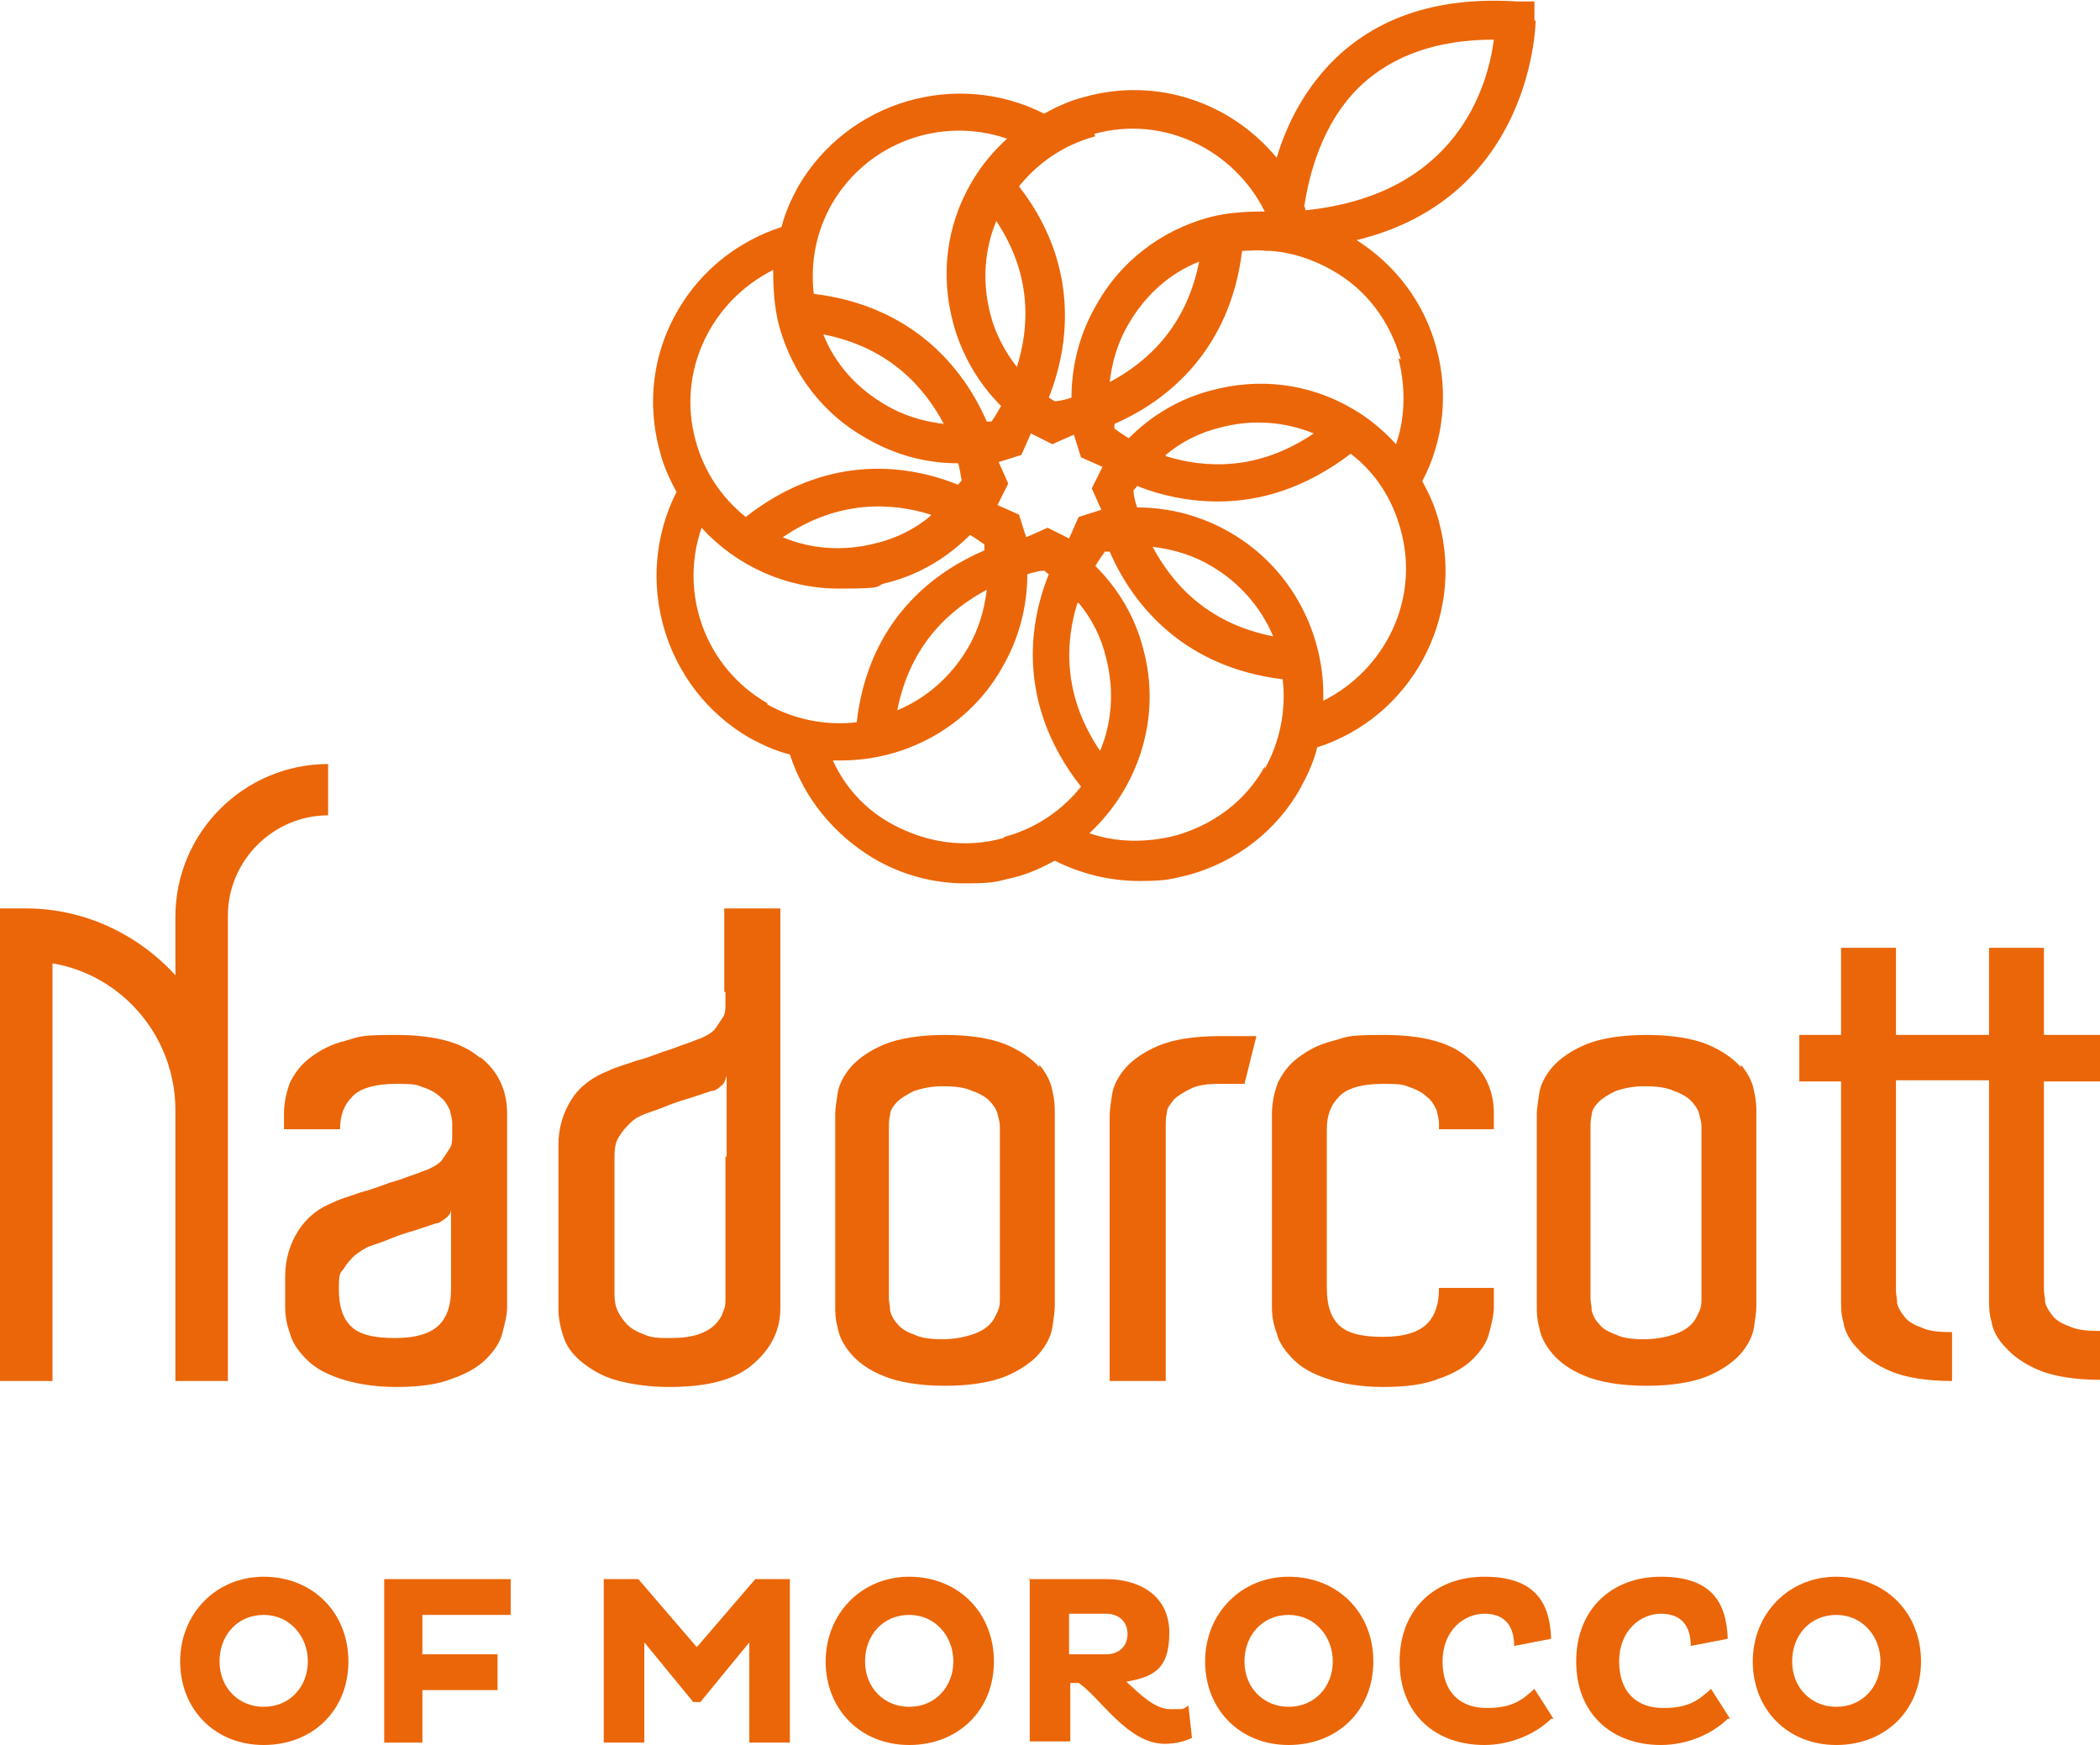 <?xml version="1.0" encoding="UTF-8"?>
<svg xmlns="http://www.w3.org/2000/svg" width="62.1mm" height="51.6mm" version="1.1" viewBox="0 0 176 146.2">
  <defs>
    <style>
      .cls-1 {
        fill: #eb6608;
      }
    </style>
  </defs>
  <!-- Generator: Adobe Illustrator 28.7.1, SVG Export Plug-In . SVG Version: 1.2.0 Build 142)  -->
  <g>
    <g id="Calque_1">
      <g>
        <path class="cls-1" d="M22.1,132.1c4.1,0,7.1,3,7.1,7.1s-3,7-7.1,7-7-3-7-7,3-7.1,7-7.1ZM22.1,143c2.2,0,3.7-1.7,3.7-3.8s-1.5-3.9-3.7-3.9-3.7,1.7-3.7,3.9,1.6,3.8,3.7,3.8Z"/>
        <path class="cls-1" d="M35.4,141.5v4.5h-3.2v-13.7h10.6v3h-7.4v3.3h6.3v3h-6.3Z"/>
        <path class="cls-1" d="M62.8,137.6l-4.1,5h-.6l-4.1-5v8.4h-3.4v-13.7h2.9l4.9,5.7,4.9-5.7h2.9v13.7h-3.4v-8.4Z"/>
        <path class="cls-1" d="M76.2,132.1c4.1,0,7.1,3,7.1,7.1s-3,7-7.1,7-7-3-7-7,3-7.1,7-7.1ZM76.2,143c2.2,0,3.7-1.7,3.7-3.8s-1.5-3.9-3.7-3.9-3.7,1.7-3.7,3.9,1.6,3.8,3.7,3.8Z"/>
        <path class="cls-1" d="M86.2,132.3h6.5c2.7,0,5.3,1.3,5.3,4.5s-1.5,3.7-3.6,4.1c1.2,1.1,2.4,2.3,3.7,2.3s1,0,1.5-.3l.3,2.7c-.6.3-1.4.5-2.3.5-3.1,0-5.4-3.9-7.2-5.1h-.7v4.9h-3.4v-13.7ZM89.6,135.2v3.4h3.1c1.1,0,1.8-.7,1.8-1.7s-.7-1.7-1.8-1.7h-3.1Z"/>
        <path class="cls-1" d="M108,132.1c4.1,0,7.1,3,7.1,7.1s-3,7-7.1,7-7-3-7-7,3-7.1,7-7.1ZM108,143c2.2,0,3.7-1.7,3.7-3.8s-1.5-3.9-3.7-3.9-3.7,1.7-3.7,3.9,1.6,3.8,3.7,3.8Z"/>
        <path class="cls-1" d="M130,144c-1.2,1.2-3.3,2.2-5.6,2.2-4.1,0-7.1-2.6-7.1-7s3-7.1,7.1-7.1,5.5,2,5.6,5.2l-3.1.6c0-1.7-.8-2.7-2.5-2.7s-3.5,1.4-3.5,4,1.5,3.9,3.7,3.9,3-.7,4-1.6l1.6,2.5Z"/>
        <path class="cls-1" d="M144.8,144c-1.2,1.2-3.3,2.2-5.6,2.2-4.1,0-7.1-2.6-7.1-7s3-7.1,7.1-7.1,5.5,2,5.6,5.2l-3.1.6c0-1.7-.8-2.7-2.5-2.7s-3.5,1.4-3.5,4,1.5,3.9,3.7,3.9,3-.7,4-1.6l1.6,2.5Z"/>
        <path class="cls-1" d="M153.9,132.1c4.1,0,7.1,3,7.1,7.1s-3,7-7.1,7-7-3-7-7,3-7.1,7-7.1ZM153.9,143c2.2,0,3.7-1.7,3.7-3.8s-1.5-3.9-3.7-3.9-3.7,1.7-3.7,3.9,1.6,3.8,3.7,3.8Z"/>
      </g>
      <g>
        <path class="cls-1" d="M40.2,88.6c-1.5-1.3-3.8-1.9-7.1-1.9s-3,.2-4.2.5c-1.2.3-2.1.8-2.9,1.4-.8.6-1.3,1.3-1.7,2.1-.3.8-.5,1.7-.5,2.6v1.3h4.7c0-1.1.3-2,1-2.7.6-.7,1.9-1.1,3.7-1.1s1.7.1,2.3.3c.6.2,1.1.5,1.4.8.4.3.6.7.8,1.1.1.4.2.8.2,1.1v1c0,.4,0,.8-.2,1.1-.2.3-.4.6-.6.9-.2.3-.4.4-.7.6-.2.1-.4.2-.6.3-.1,0-.5.2-1.1.4-.6.2-1.3.5-2.1.7-.8.3-1.6.6-2.4.8-.8.3-1.6.5-2.2.8-1.3.5-2.3,1.3-3,2.4-.7,1.1-1.1,2.4-1.1,3.8v2.6c0,.7.1,1.4.4,2.2.2.8.7,1.5,1.4,2.2.7.7,1.6,1.2,2.8,1.6,1.2.4,2.8.7,4.7.7s3.5-.2,4.7-.7c1.2-.4,2.2-1,2.8-1.6.7-.7,1.2-1.4,1.4-2.2.2-.8.4-1.5.4-2.2v-16.2c0-1.9-.7-3.5-2.2-4.7ZM37.8,108c0,1.3-.3,2.3-1,3s-1.9,1.1-3.7,1.1-3-.3-3.7-1c-.7-.7-1-1.7-1-3.1s.1-1.3.4-1.7c.3-.5.6-.8.9-1.1.4-.3.8-.6,1.3-.8.6-.2,1.2-.4,1.9-.7.5-.2,1.1-.4,1.8-.6.6-.2,1.2-.4,1.8-.6.3,0,.5-.2.8-.4.3-.2.5-.5.5-.8v6.7Z"/>
        <path class="cls-1" d="M60.8,83.1v1c0,.4,0,.8-.2,1.1-.2.3-.4.6-.6.9-.2.3-.4.4-.7.6-.2.1-.4.2-.6.3-.1,0-.5.2-1.1.4-.6.2-1.3.5-2,.7-.8.3-1.6.6-2.4.8-.8.3-1.6.5-2.2.8-1.3.5-2.4,1.3-3.1,2.4-.7,1.1-1.1,2.4-1.1,3.8v1.3h0v11.1h0v1.3c0,.9.2,1.8.5,2.6.3.8.9,1.5,1.7,2.1.8.6,1.7,1.1,2.9,1.4,1.2.3,2.6.5,4.2.5,3.2,0,5.5-.6,7-1.9,1.5-1.3,2.3-2.8,2.3-4.7v-33.5h-4.7v7ZM60.8,96.9v11.9c0,.4,0,.7-.2,1.1-.1.4-.4.8-.7,1.1-.3.3-.8.6-1.4.8-.6.2-1.4.3-2.3.3s-1.6,0-2.2-.3c-.6-.2-1.1-.5-1.4-.8-.3-.3-.6-.7-.8-1.1-.2-.4-.3-.9-.3-1.4v-11.6c0-.7.1-1.3.4-1.7.3-.5.6-.8.9-1.1.4-.4.8-.6,1.3-.8.6-.2,1.2-.4,1.9-.7.5-.2,1.1-.4,1.8-.6.6-.2,1.2-.4,1.8-.6.3,0,.6-.2.8-.4.3-.2.4-.5.5-.9v6.8Z"/>
        <path class="cls-1" d="M87.1,89.4c-.6-.7-1.6-1.4-2.8-1.9-1.2-.5-3-.8-5.1-.8s-3.9.3-5.1.8c-1.2.5-2.2,1.2-2.8,1.9-.6.7-1,1.5-1.1,2.2-.1.7-.2,1.3-.2,1.7v16.2c0,.4,0,1,.2,1.7.1.7.5,1.5,1.1,2.2.6.7,1.5,1.4,2.8,1.9,1.2.5,3,.8,5.1.8s3.9-.3,5.1-.8c1.2-.5,2.2-1.2,2.8-1.9.6-.7,1-1.5,1.1-2.2.1-.7.2-1.3.2-1.8v-16.2c0-.4,0-1-.2-1.8-.1-.7-.5-1.5-1.1-2.2ZM83.8,94.8v14c0,.3,0,.7-.2,1.1s-.3.7-.7,1.1c-.3.3-.8.6-1.4.8-.6.2-1.5.4-2.5.4s-1.8-.1-2.4-.4c-.6-.2-1.1-.5-1.4-.9-.3-.3-.5-.7-.6-1.1,0-.4-.1-.7-.1-1v-14.4c0-.3,0-.6.1-1,0-.4.3-.8.6-1.1.3-.3.8-.6,1.4-.9.6-.2,1.4-.4,2.4-.4s1.9.1,2.5.4c.6.2,1.1.5,1.4.8.3.3.6.7.7,1.1s.2.7.2,1.1v.6Z"/>
        <path class="cls-1" d="M102.2,86.8c-2.2,0-3.9.3-5.1.8-1.2.5-2.2,1.2-2.8,1.9-.6.7-1,1.5-1.1,2.2-.1.7-.2,1.3-.2,1.7v22.3h4.7v-21.4c0-.3,0-.7.1-1.1,0-.4.3-.7.6-1.1.3-.3.8-.6,1.4-.9.6-.3,1.4-.4,2.4-.4s.7,0,1,0c.3,0,.7,0,1.1,0l1-4c-.5,0-1,0-1.4,0-.5,0-1,0-1.6,0Z"/>
        <path class="cls-1" d="M123,88.6c-1.5-1.3-3.8-1.9-7.1-1.9s-3,.2-4.2.5c-1.2.3-2.1.8-2.9,1.4-.8.6-1.3,1.3-1.7,2.1-.3.8-.5,1.7-.5,2.6v16.2c0,.7.1,1.4.4,2.2.2.8.7,1.5,1.4,2.2.7.7,1.6,1.2,2.8,1.6,1.2.4,2.8.7,4.7.7s3.5-.2,4.7-.7c1.2-.4,2.2-1,2.8-1.6.7-.7,1.2-1.4,1.4-2.2.2-.8.4-1.5.4-2.2v-1.6h-4.6c0,1.3-.3,2.3-1,3-.7.7-1.9,1.1-3.7,1.1s-3-.3-3.7-1c-.7-.7-1-1.7-1-3.1v-13.3c0-1.1.3-2,1-2.7.6-.7,1.9-1.1,3.7-1.1s1.7.1,2.3.3c.6.2,1.1.5,1.4.8.4.3.6.7.8,1.1.1.4.2.8.2,1.1v.5h4.6v-1.3c0-1.9-.7-3.5-2.2-4.7Z"/>
        <path class="cls-1" d="M145.9,89.4c-.6-.7-1.6-1.4-2.8-1.9-1.2-.5-3-.8-5.1-.8s-3.9.3-5.1.8c-1.2.5-2.2,1.2-2.8,1.9-.6.7-1,1.5-1.1,2.2-.1.7-.2,1.3-.2,1.7v16.2c0,.4,0,1,.2,1.7.1.7.5,1.5,1.1,2.2.6.7,1.5,1.4,2.8,1.9,1.2.5,3,.8,5.1.8s3.9-.3,5.1-.8c1.2-.5,2.2-1.2,2.8-1.9.6-.7,1-1.5,1.1-2.2.1-.7.2-1.3.2-1.8v-16.2c0-.4,0-1-.2-1.8-.1-.7-.5-1.5-1.1-2.2ZM142.6,94.8v14c0,.3,0,.7-.2,1.1s-.3.7-.7,1.1c-.3.3-.8.6-1.4.8-.6.2-1.5.4-2.5.4s-1.8-.1-2.4-.4c-.6-.2-1.1-.5-1.4-.9-.3-.3-.5-.7-.6-1.1,0-.4-.1-.7-.1-1v-14.4c0-.3,0-.6.1-1,0-.4.3-.8.6-1.1.3-.3.8-.6,1.4-.9.6-.2,1.4-.4,2.4-.4s1.9.1,2.5.4c.6.2,1.1.5,1.4.8.3.3.6.7.7,1.1s.2.7.2,1.1v.6Z"/>
        <path class="cls-1" d="M171.3,90.6h4.7v-3.9h-4.7v-7.3h-4.6v7.3h-7.8v-7.3h-4.6v7.3h-3.5v3.9h3.5v18.5c0,.4,0,1,.2,1.7.1.7.5,1.5,1.2,2.2.6.7,1.6,1.4,2.8,1.9,1.2.5,3,.8,5.1.8v-4.1h-.2c-1,0-1.8-.1-2.4-.4-.6-.2-1.1-.5-1.4-.9-.3-.4-.5-.7-.6-1.1,0-.4-.1-.7-.1-1.1v-17.6h7.8v18.5c0,.4,0,1,.2,1.7.1.7.5,1.5,1.2,2.2.6.7,1.6,1.4,2.8,1.9,1.2.5,3,.8,5.1.8v-4.1h-.2c-1,0-1.8-.1-2.4-.4-.6-.2-1.1-.5-1.4-.9-.3-.4-.5-.7-.6-1.1,0-.4-.1-.7-.1-1.1v-17.6Z"/>
        <path class="cls-1" d="M27.5,64c-7,0-12.8,5.7-12.8,12.8v4.9c-3.1-3.4-7.6-5.6-12.5-5.6H0v39.6h4.4v-35c5.9,1,10.3,6.2,10.3,12.3v22.7h4.4v-39c0-4.6,3.8-8.4,8.4-8.4v-4.4Z"/>
      </g>
      <path class="cls-1" d="M128.6,1.7V.1s-1.5,0-1.5,0c-6.4-.4-11.4,1.2-15.1,4.7-2.7,2.6-4.2,5.7-5,8.4-3.8-4.6-10-6.8-16.1-5.1-1.2.3-2.3.8-3.4,1.4-7.3-3.7-16.4-1.1-20.6,6.1-.6,1.1-1.1,2.2-1.4,3.4-3.7,1.2-6.8,3.7-8.7,7-2.1,3.6-2.6,7.8-1.5,11.8.3,1.2.8,2.3,1.4,3.4-3.7,7.3-1.1,16.4,6.1,20.6,1.1.6,2.2,1.1,3.4,1.4,1.2,3.7,3.7,6.7,7,8.7,2.4,1.4,5,2.1,7.7,2.1s2.7-.2,4.1-.5c1.2-.3,2.3-.8,3.4-1.4,2.2,1.1,4.6,1.7,7.1,1.7s2.7-.2,4.1-.5c4-1.1,7.4-3.7,9.4-7.3.6-1.1,1.1-2.2,1.4-3.4,7.8-2.5,12.4-10.8,10.2-18.9-.3-1.2-.8-2.3-1.4-3.4,1.8-3.4,2.2-7.4,1.2-11.1-1-3.8-3.4-7-6.7-9.1,14.8-3.6,15-18.2,15-18.4ZM91.7,11.2c5.8-1.6,11.7,1.3,14.3,6.5-1.6,0-3.2.1-4.7.5-4,1.1-7.4,3.7-9.4,7.3-1.4,2.4-2.1,5.1-2.1,7.8-.6.2-1.1.3-1.4.3-.2-.1-.3-.2-.5-.3,2.1-5.3,2.1-11.8-2.5-17.7,1.6-2,3.8-3.5,6.4-4.2ZM100.5,21.9c-1.1,5.6-4.5,8.5-7.5,10.1.2-1.7.7-3.4,1.6-4.9,1.4-2.4,3.4-4.2,5.9-5.2ZM92.3,42.7l-1.9.6-.8,1.8-1.8-.9-1.8.8-.6-1.9-1.8-.8.9-1.8-.8-1.8,1.9-.6.8-1.8,1.8.9,1.8-.8.6,1.9,1.8.8-.9,1.8.8,1.8ZM90.4,50.5c1.1,1.3,1.9,2.9,2.3,4.6.7,2.7.5,5.4-.5,7.8-3.2-4.7-2.9-9.2-1.9-12.4ZM85.2,30.7c-1-1.3-1.8-2.8-2.2-4.4-.7-2.7-.5-5.4.5-7.8,3,4.5,2.8,8.9,1.7,12.3ZM69.7,17.1c3-5.2,9.2-7.4,14.7-5.5-1.2,1.1-2.2,2.3-3,3.7-2.1,3.6-2.6,7.8-1.5,11.8.7,2.6,2.1,5,4,6.9-.3.5-.5.9-.8,1.3-.1,0-.3,0-.4,0-2-4.6-6.3-9.7-14.5-10.7-.3-2.6.2-5.2,1.5-7.5ZM82.7,49.4c-.2,1.7-.7,3.4-1.6,4.9-1.4,2.4-3.5,4.2-5.9,5.2,1.1-5.6,4.5-8.5,7.5-10.1ZM79.1,35.5c-1.7-.2-3.4-.7-4.9-1.6-2.4-1.4-4.2-3.4-5.2-5.9,5.6,1.1,8.5,4.5,10.1,7.5ZM64.8,22.6c0,1.6.1,3.2.5,4.7,1.1,4,3.7,7.4,7.3,9.4,2.4,1.4,5,2.1,7.7,2.1s0,0,0,0c.2.6.2,1.1.3,1.4,0,.1-.2.2-.3.4-4.7-1.9-11.3-2.4-17.8,2.7-2-1.6-3.5-3.8-4.2-6.4-1.6-5.8,1.3-11.7,6.5-14.3ZM78,43.2c-1.3,1.1-2.9,1.9-4.6,2.3-2.7.7-5.4.5-7.8-.5,4.7-3.2,9.2-2.9,12.4-1.9ZM64.3,58.9c-5.2-3-7.4-9.2-5.5-14.7,2.9,3.2,7.1,5.1,11.5,5.1s2.7-.2,4.1-.5c2.7-.7,5-2.1,6.9-4,.5.3.9.6,1.2.8,0,.2,0,.3,0,.5-4.2,1.8-9.7,5.8-10.7,14.4-2.5.3-5.2-.2-7.5-1.5ZM84.1,70.2c-3.2.9-6.5.4-9.4-1.2-2.2-1.2-3.9-3.1-4.9-5.3.2,0,.4,0,.7,0,5.4,0,10.7-2.8,13.5-7.8,1.4-2.4,2.1-5.1,2.1-7.8.6-.2,1.1-.3,1.4-.3.1,0,.2.2.4.3-1.9,4.7-2.4,11.3,2.7,17.8-1.6,2-3.8,3.5-6.4,4.2ZM106,64.2c-1.6,2.9-4.3,4.9-7.5,5.8-2.4.6-4.9.6-7.2-.2,4.1-3.8,6.1-9.7,4.5-15.5-.7-2.7-2.1-5-4-6.9.3-.5.6-.9.8-1.2.1,0,.3,0,.4,0,2,4.6,6.3,9.7,14.5,10.7.3,2.5-.2,5.2-1.5,7.5ZM96.6,45.8c1.7.2,3.4.7,4.9,1.6,2.4,1.4,4.2,3.5,5.2,5.9-5.6-1.1-8.5-4.5-10.1-7.5ZM110.9,58.8c.2-5.6-2.6-11.2-7.8-14.2-2.4-1.4-5.1-2.1-7.8-2.1-.2-.6-.3-1.1-.3-1.4,0-.1.2-.2.3-.4,2,.8,4.3,1.3,6.8,1.3,3.5,0,7.3-1.1,11.1-4,2.1,1.6,3.5,3.8,4.2,6.4,1.6,5.8-1.3,11.7-6.5,14.3ZM97.7,38.1c1.3-1.1,2.9-1.9,4.6-2.3,2.6-.7,5.4-.5,7.8.5-4.7,3.2-9.2,2.9-12.4,1.9ZM117.2,30c.6,2.4.6,4.9-.2,7.2-1.1-1.2-2.3-2.2-3.7-3-3.6-2.1-7.8-2.6-11.8-1.5-2.7.7-5,2.1-6.9,4-.5-.3-.9-.6-1.2-.8,0-.1,0-.3,0-.4,4.6-2,9.7-6.3,10.7-14.5.7,0,1.3-.1,2,0h0s.3,0,.3,0c1.8.1,3.6.7,5.2,1.6,2.9,1.6,4.9,4.3,5.8,7.5ZM109.4,17.5c0,0,0-.2-.1-.2.4-2.5,1.4-7,4.8-10.2,2.7-2.5,6.4-3.8,11.1-3.8-.5,3.8-3,13-15.8,14.3Z"/>
    </g>
  </g>
</svg>